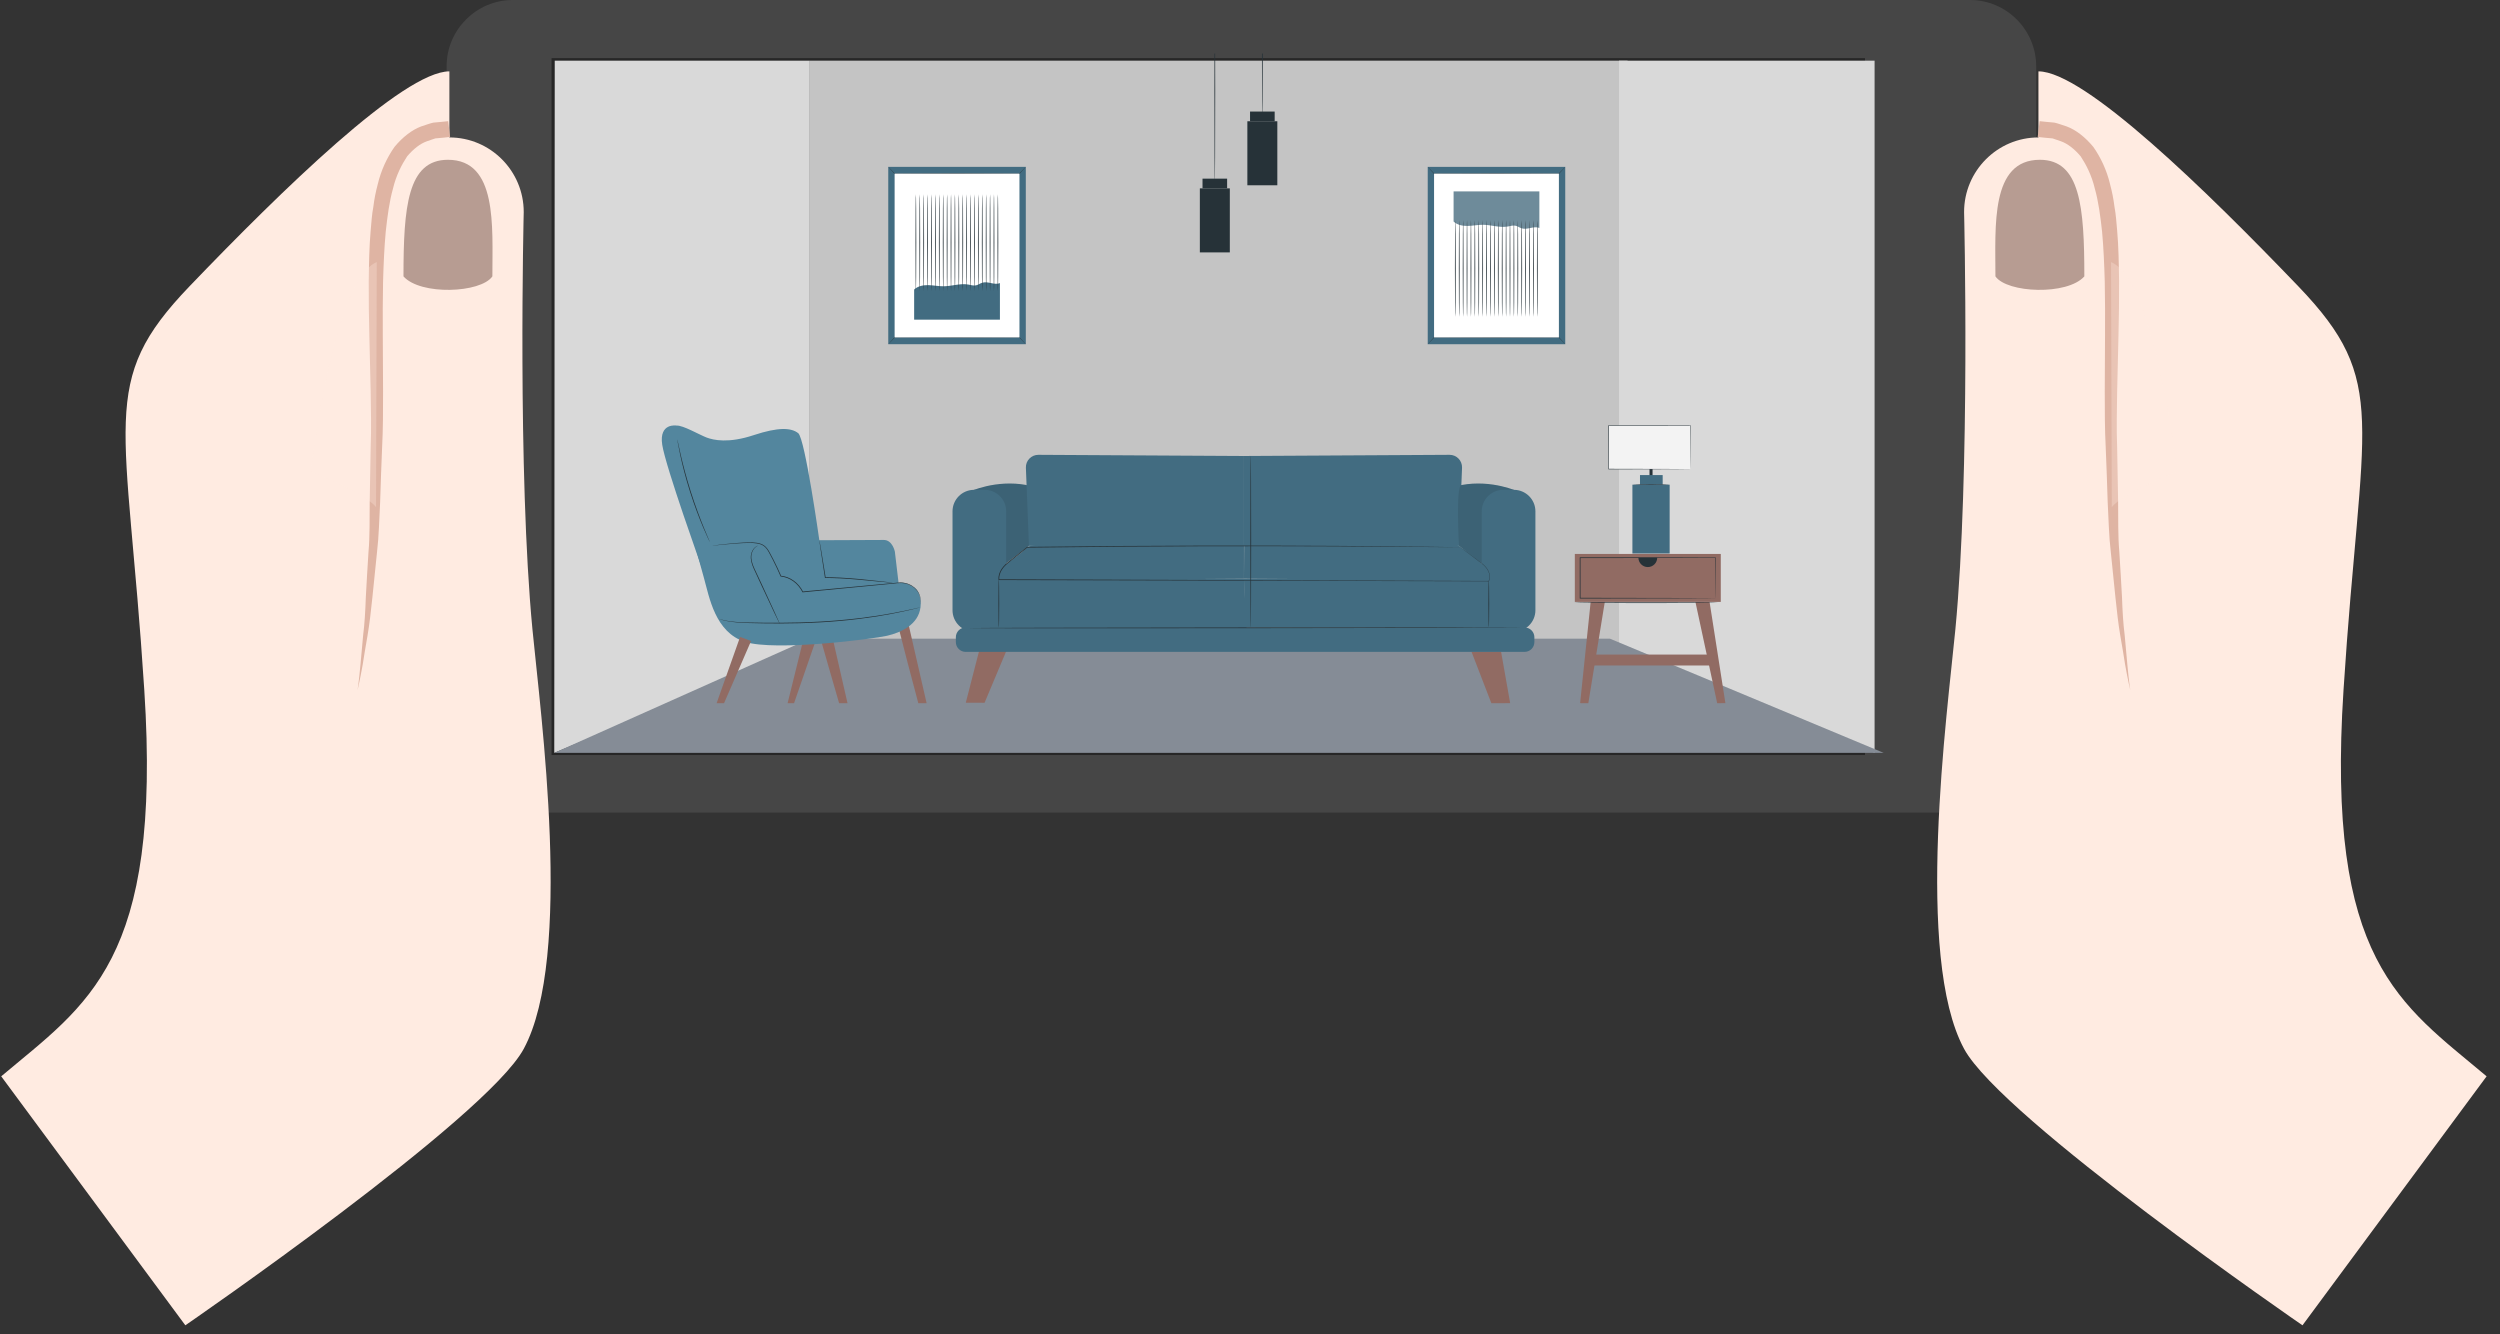 <svg width="163" height="87" viewBox="0 0 163 87" fill="none" xmlns="http://www.w3.org/2000/svg">
<rect x="0" y="0" width="163" height="87" fill="#333333" stroke="none"/>
<path d="M128.439 0C130.819 0 132.759 1.94 132.759 4.32V48.663C132.759 51.044 130.819 52.983 128.439 52.983H33.44C31.06 52.983 29.12 51.044 29.12 48.663V4.32C29.12 1.94 31.06 0 33.44 0H128.439Z" fill="#464646"/>
<path d="M121.598 3.791H35.961V49.228H121.598V3.791Z" fill="#272727"/>
<rect width="53.316" height="38.153" transform="matrix(-1 0 0 1 106.118 3.955)" fill="#C4C4C4"/>
<path d="M52.8 3.955L36.169 3.955L36.138 49.087L52.8 42.108V3.955Z" fill="#D9D9D9"/>
<path d="M105.562 3.955L122.223 3.955V49.087L105.562 42.108V3.955Z" fill="#D9D9D9"/>
<path d="M104.969 41.642H52.8L36.139 49.087H122.815L104.969 41.642Z" fill="#858C96"/>
<g clip-path="url(#clip0_496_2943)">
<path d="M80.184 12.282H78.23V16.456H80.184V12.282Z" fill="#263238"/>
<path d="M80.008 11.648H78.404V12.282H80.008V11.648Z" fill="#263238"/>
<path d="M79.206 -0.132C79.22 -0.132 79.232 2.578 79.232 5.92C79.232 9.264 79.22 11.973 79.206 11.973C79.192 11.973 79.18 9.264 79.18 5.92C79.18 2.578 79.192 -0.132 79.206 -0.132Z" fill="#263238"/>
<path d="M83.282 7.906H81.328V12.08H83.282V7.906Z" fill="#263238"/>
<path d="M83.108 7.273H81.503V7.907H83.108V7.273Z" fill="#263238"/>
<path d="M82.305 -0.132C82.307 -0.132 82.309 -0.105 82.31 -0.054C82.311 0.003 82.313 0.077 82.315 0.171C82.317 0.372 82.32 0.654 82.323 1C82.325 1.703 82.328 2.667 82.331 3.731C82.328 4.797 82.325 5.76 82.323 6.464C82.32 6.81 82.317 7.092 82.315 7.293C82.313 7.387 82.311 7.461 82.31 7.518C82.308 7.569 82.307 7.596 82.305 7.596C82.303 7.596 82.301 7.569 82.3 7.518C82.299 7.461 82.297 7.387 82.295 7.293C82.293 7.092 82.29 6.81 82.287 6.464C82.285 5.761 82.282 4.797 82.279 3.731C82.282 2.667 82.285 1.703 82.287 1C82.29 0.654 82.293 0.372 82.295 0.171C82.297 0.077 82.299 0.003 82.3 -0.054C82.302 -0.105 82.303 -0.132 82.305 -0.132Z" fill="#263238"/>
<path d="M53.28 40.836C53.28 40.92 54.71 45.848 54.71 45.848H55.258L54.082 40.71L53.28 40.836Z" fill="#916B63"/>
<path d="M59.126 40.231C59.147 40.315 60.416 45.848 60.416 45.848H59.874C59.874 45.848 58.429 40.441 58.492 40.441C58.556 40.442 59.126 40.231 59.126 40.231Z" fill="#916B63"/>
<path d="M51.352 45.848L52.409 41.572L53.281 41.484L51.773 45.848H51.352Z" fill="#916B63"/>
<path d="M45.417 35.928C45.417 35.928 48.431 35.529 49.163 35.588C49.895 35.648 50.007 35.926 50.32 36.519C50.633 37.111 50.913 37.763 50.913 37.763C50.913 37.763 52.078 37.686 52.589 38.683L58.702 37.997C59.02 37.972 59.354 38.128 59.613 38.314C59.904 38.523 60.086 39.001 60.017 39.587C59.88 40.74 58.727 41.245 57.832 41.453C56.937 41.662 50.542 42.477 48.578 41.85C46.615 41.224 46.247 38.921 45.898 37.687C45.55 36.453 45.417 35.928 45.417 35.928Z" fill="#53869E"/>
<path d="M44.113 27.747C44.113 27.747 42.959 27.549 43.176 28.992C43.395 30.435 45.785 37.089 45.785 37.089L53.759 39.813L58.586 38.001L58.345 35.966C58.345 35.966 58.193 35.197 57.612 35.205C57.03 35.213 53.42 35.223 53.42 35.223C53.42 35.223 52.49 28.597 52.045 28.244C51.6 27.891 50.777 27.828 49.134 28.373C47.49 28.918 46.52 28.697 46.069 28.526C45.618 28.356 44.529 27.719 44.113 27.747Z" fill="#53869E"/>
<path d="M46.281 35.342C46.279 35.343 46.268 35.321 46.247 35.278C46.224 35.232 46.195 35.17 46.158 35.093C46.082 34.932 45.977 34.697 45.852 34.403C45.603 33.817 45.284 32.995 44.99 32.068C44.696 31.14 44.482 30.285 44.349 29.663C44.282 29.352 44.232 29.099 44.202 28.923C44.188 28.838 44.176 28.772 44.167 28.721C44.16 28.674 44.157 28.65 44.158 28.649C44.16 28.649 44.166 28.673 44.177 28.718C44.188 28.769 44.203 28.835 44.221 28.919C44.258 29.093 44.312 29.345 44.384 29.654C44.527 30.274 44.746 31.125 45.039 32.052C45.333 32.977 45.645 33.8 45.885 34.389C46.005 34.683 46.105 34.921 46.176 35.084C46.209 35.162 46.236 35.225 46.256 35.273C46.274 35.318 46.283 35.341 46.281 35.342Z" fill="#263238"/>
<path d="M46.723 45.848L48.254 41.528L48.969 41.794L47.208 45.848H46.723Z" fill="#916B63"/>
<path d="M60.017 39.389C60.014 39.389 60.022 39.332 60.022 39.226C60.021 39.12 60.012 38.959 59.936 38.772C59.862 38.586 59.709 38.378 59.465 38.224C59.224 38.072 58.892 37.983 58.532 38.025C57.079 38.165 55.076 38.357 52.863 38.569C52.688 38.586 52.514 38.602 52.343 38.619L52.327 38.621L52.319 38.605C52.173 38.325 51.972 38.078 51.724 37.902C51.48 37.725 51.192 37.615 50.912 37.589L50.896 37.588L50.89 37.574C50.726 37.197 50.557 36.837 50.385 36.497C50.298 36.329 50.213 36.162 50.125 36.005C50.036 35.848 49.938 35.699 49.8 35.602C49.665 35.502 49.501 35.459 49.344 35.432C49.186 35.407 49.03 35.399 48.88 35.399C48.58 35.399 48.302 35.417 48.049 35.434C47.546 35.469 47.146 35.51 46.872 35.538C46.737 35.552 46.632 35.563 46.558 35.57C46.524 35.573 46.497 35.576 46.477 35.578C46.459 35.58 46.449 35.58 46.449 35.578C46.449 35.578 46.458 35.576 46.476 35.573C46.495 35.57 46.522 35.566 46.556 35.561C46.63 35.551 46.735 35.538 46.869 35.521C47.143 35.488 47.543 35.443 48.046 35.403C48.299 35.384 48.577 35.364 48.879 35.362C49.03 35.361 49.188 35.367 49.35 35.392C49.51 35.418 49.68 35.463 49.824 35.568C49.97 35.671 50.072 35.824 50.163 35.982C50.252 36.141 50.337 36.306 50.425 36.475C50.599 36.815 50.769 37.175 50.934 37.553L50.912 37.539C51.208 37.565 51.499 37.677 51.752 37.86C52.008 38.039 52.213 38.294 52.363 38.58L52.337 38.566C52.509 38.55 52.682 38.533 52.857 38.517C55.071 38.31 57.074 38.123 58.527 37.987C58.894 37.946 59.235 38.039 59.479 38.199C59.727 38.357 59.88 38.572 59.953 38.763C60.027 38.956 60.033 39.119 60.031 39.225C60.029 39.333 60.017 39.389 60.017 39.389Z" fill="#263238"/>
<path d="M53.422 35.223C53.423 35.223 53.427 35.239 53.434 35.269C53.441 35.304 53.449 35.348 53.459 35.403C53.481 35.527 53.51 35.697 53.547 35.909C53.618 36.346 53.718 36.952 53.833 37.653L53.809 37.632C54.115 37.634 54.447 37.642 54.79 37.66C55.744 37.708 56.601 37.811 57.221 37.877C57.527 37.91 57.776 37.937 57.956 37.957C58.039 37.967 58.105 37.974 58.156 37.98C58.202 37.986 58.225 37.989 58.225 37.992C58.225 37.993 58.201 37.992 58.155 37.99C58.104 37.987 58.038 37.983 57.954 37.978C57.78 37.965 57.528 37.943 57.217 37.913C56.595 37.857 55.738 37.759 54.787 37.711C54.445 37.694 54.114 37.684 53.808 37.681H53.787L53.784 37.66C53.677 36.959 53.584 36.352 53.516 35.914C53.485 35.702 53.46 35.53 53.443 35.406C53.436 35.351 53.43 35.306 53.425 35.27C53.422 35.24 53.42 35.223 53.422 35.223Z" fill="#263238"/>
<path d="M50.841 40.678C50.839 40.679 50.829 40.661 50.812 40.627C50.792 40.589 50.768 40.539 50.737 40.479C50.672 40.343 50.582 40.156 50.472 39.929C50.251 39.456 49.948 38.815 49.616 38.105C49.451 37.749 49.294 37.409 49.151 37.099C49.01 36.788 48.922 36.478 48.957 36.215C48.991 35.952 49.123 35.766 49.236 35.676C49.293 35.628 49.345 35.605 49.38 35.59C49.417 35.578 49.436 35.572 49.437 35.574C49.44 35.58 49.357 35.596 49.249 35.691C49.143 35.782 49.02 35.965 48.993 36.219C48.964 36.472 49.051 36.773 49.194 37.079C49.338 37.388 49.497 37.728 49.663 38.084C49.991 38.795 50.288 39.439 50.506 39.913C50.609 40.144 50.694 40.332 50.756 40.47C50.783 40.532 50.805 40.583 50.822 40.622C50.836 40.659 50.843 40.678 50.841 40.678Z" fill="#263238"/>
<path d="M60.012 39.596C60.012 39.597 60.002 39.6 59.98 39.607C59.955 39.614 59.923 39.621 59.882 39.632C59.794 39.654 59.668 39.686 59.508 39.727C59.346 39.768 59.145 39.812 58.913 39.863C58.68 39.917 58.414 39.968 58.12 40.025C56.942 40.254 55.297 40.479 53.47 40.579C51.642 40.682 49.983 40.655 48.785 40.621C48.186 40.606 47.7 40.56 47.371 40.49C47.206 40.458 47.081 40.422 46.997 40.397C46.957 40.385 46.925 40.374 46.901 40.366C46.88 40.358 46.87 40.354 46.87 40.353C46.87 40.352 46.882 40.355 46.903 40.361C46.928 40.368 46.96 40.377 47 40.387C47.085 40.409 47.211 40.441 47.375 40.472C47.704 40.534 48.187 40.576 48.786 40.586C49.984 40.609 51.641 40.63 53.467 40.528C55.292 40.429 56.935 40.21 58.113 39.99C58.407 39.936 58.674 39.886 58.907 39.836C59.139 39.787 59.341 39.746 59.504 39.708C59.665 39.672 59.791 39.643 59.88 39.623C59.921 39.614 59.954 39.608 59.979 39.603C60.001 39.597 60.012 39.596 60.012 39.596Z" fill="#263238"/>
<path d="M107.746 29.212H107.549V31.102H107.746V29.212Z" fill="#263238"/>
<path d="M108.861 31.602H106.433V36.089H108.861V31.602Z" fill="#426C81"/>
<path d="M108.406 30.975H106.927V31.603H108.406V30.975Z" fill="#426C81"/>
<path d="M110.21 27.745H104.886V30.584H110.21V27.745Z" fill="#F3F3F3"/>
<path d="M110.21 30.584C110.21 30.584 110.209 30.566 110.209 30.533C110.208 30.498 110.208 30.448 110.207 30.384C110.206 30.252 110.205 30.061 110.203 29.816C110.202 29.324 110.199 28.616 110.196 27.745L110.211 27.76C108.8 27.761 106.931 27.762 104.888 27.764H104.887L104.906 27.745C104.905 28.748 104.905 29.708 104.904 30.584L104.887 30.567C106.441 30.57 107.769 30.573 108.71 30.576C109.181 30.578 109.555 30.579 109.813 30.581C109.94 30.581 110.039 30.582 110.107 30.583C110.14 30.584 110.165 30.584 110.184 30.584C110.201 30.584 110.21 30.584 110.21 30.584C110.211 30.585 110.202 30.585 110.185 30.585C110.167 30.585 110.143 30.586 110.111 30.586C110.043 30.586 109.946 30.587 109.82 30.588C109.563 30.589 109.191 30.591 108.722 30.593C107.777 30.595 106.445 30.598 104.886 30.602H104.869V30.584C104.868 29.708 104.868 28.748 104.867 27.745V27.726H104.886H104.887C106.931 27.728 108.799 27.73 110.21 27.731H110.225V27.745C110.222 28.62 110.219 29.331 110.217 29.825C110.215 30.068 110.214 30.259 110.213 30.389C110.212 30.453 110.211 30.501 110.211 30.535C110.211 30.567 110.21 30.584 110.21 30.584Z" fill="#263238"/>
<path d="M108.851 31.602C108.851 31.612 108.312 31.621 107.647 31.621C106.982 31.621 106.443 31.612 106.443 31.602C106.443 31.592 106.982 31.583 107.647 31.583C108.311 31.583 108.851 31.592 108.851 31.602Z" fill="#263238"/>
<path d="M112.195 36.117H102.678V39.244H112.195V36.117Z" fill="#916B63"/>
<path d="M111.849 39C111.849 39 111.848 38.984 111.847 38.953C111.847 38.922 111.846 38.877 111.845 38.819C111.844 38.699 111.843 38.525 111.841 38.3C111.839 37.847 111.836 37.189 111.832 36.36L111.849 36.377C109.782 36.379 106.594 36.383 103.025 36.387H103.024L103.05 36.361C103.05 37.274 103.05 38.162 103.049 39.001L103.024 38.976C105.552 38.981 107.754 38.985 109.327 38.988C110.113 38.991 110.742 38.993 111.176 38.995C111.392 38.996 111.559 38.998 111.674 38.998C111.729 38.999 111.772 38.999 111.803 39C111.833 38.999 111.849 39 111.849 39C111.849 39 111.835 39.001 111.807 39.002C111.777 39.002 111.734 39.003 111.681 39.004C111.566 39.005 111.402 39.006 111.188 39.007C110.755 39.009 110.129 39.011 109.345 39.014C107.768 39.017 105.559 39.021 103.025 39.026H103V39.001C103 38.162 103 37.274 102.999 36.361V36.336H103.025H103.026C106.595 36.34 109.783 36.343 111.85 36.346H111.867V36.362C111.863 37.196 111.86 37.857 111.858 38.311C111.856 38.535 111.855 38.708 111.854 38.827C111.853 38.883 111.853 38.927 111.852 38.959C111.85 38.986 111.849 39 111.849 39Z" fill="#263238"/>
<path d="M103.024 45.846L103.711 39.244H104.633L103.559 45.85L103.024 45.846Z" fill="#916B63"/>
<path d="M112.496 45.845L111.464 39.244H110.541L111.96 45.848L112.496 45.845Z" fill="#916B63"/>
<path d="M111.653 42.678H103.645V43.39H111.653V42.678Z" fill="#916B63"/>
<path d="M106.823 36.36C106.823 36.698 107.098 36.973 107.437 36.973C107.776 36.973 108.051 36.698 108.051 36.36H106.823Z" fill="#263238"/>
<path d="M112.016 39.295C112.016 39.309 109.917 39.321 107.329 39.321C104.74 39.321 102.643 39.309 102.643 39.295C102.643 39.281 104.741 39.27 107.329 39.27C109.917 39.27 112.016 39.281 112.016 39.295Z" fill="#263238"/>
<path d="M98.463 45.845L97.872 42.503H95.946L97.237 45.851L98.463 45.845Z" fill="#916B63"/>
<path d="M62.969 45.816L64.077 41.51H66.003L64.194 45.821L62.969 45.816Z" fill="#916B63"/>
<path d="M63.213 32.058C63.213 32.058 64.909 31.248 66.932 31.625C67.314 31.696 67.088 35.591 67.088 35.591L65.603 36.73L63.213 32.058Z" fill="#426C81"/>
<g opacity="0.3">
<path opacity="0.3" d="M63.213 32.058C63.213 32.058 64.909 31.248 66.932 31.625C67.314 31.696 67.088 35.591 67.088 35.591L65.603 36.73L63.213 32.058Z" fill="black"/>
</g>
<path d="M65.108 40.945C65.108 40.945 65.104 37.793 65.108 37.732H81.106L81.274 40.952L65.108 40.945Z" fill="#426C81"/>
<path d="M65.437 41.189H63.51C62.733 41.189 62.104 40.561 62.104 39.787V33.339C62.104 32.564 62.734 31.937 63.51 31.937H64.197C64.974 31.937 65.603 32.565 65.603 33.339V41.023C65.603 41.115 65.529 41.189 65.437 41.189Z" fill="#426C81"/>
<path d="M81.107 35.591C81.119 35.521 80.995 35.175 79.918 35.212C79.093 35.24 67.536 35.155 66.971 35.681C65.539 37.018 65.26 36.608 65.106 37.838L81.106 37.732L81.107 35.591Z" fill="#426C81"/>
<path d="M99.4 42.503H62.963C62.608 42.503 62.321 42.217 62.321 41.863V41.55C62.321 41.196 62.608 40.91 62.963 40.91H99.4C99.754 40.91 100.042 41.196 100.042 41.55V41.863C100.043 42.217 99.754 42.503 99.4 42.503Z" fill="#426C81"/>
<path d="M95.124 35.591L95.325 30.497C95.343 30.034 94.971 29.651 94.507 29.654L81.107 29.731V35.592H95.124V35.591Z" fill="#426C81"/>
<path d="M97.105 40.945C97.105 40.945 97.109 37.793 97.105 37.732H81.107L81.181 40.916L97.105 40.945Z" fill="#426C81"/>
<path d="M81.122 35.549C81.11 35.478 81.216 35.174 82.294 35.211C83.12 35.239 94.508 35.127 95.124 35.59C95.74 36.054 96.921 36.524 97.106 37.836L81.107 37.73L81.122 35.549Z" fill="#426C81"/>
<path d="M99 32.058C99 32.058 97.304 31.248 95.281 31.625C94.899 31.696 95.125 35.591 95.125 35.591L96.61 36.73L99 32.058Z" fill="#426C81"/>
<g opacity="0.3">
<path opacity="0.3" d="M99 32.058C99 32.058 97.304 31.248 95.281 31.625C94.899 31.696 95.125 35.591 95.125 35.591L96.61 36.73L99 32.058Z" fill="black"/>
</g>
<path d="M96.609 41.189H98.703C99.48 41.189 100.109 40.561 100.109 39.787V33.339C100.109 32.564 99.479 31.937 98.703 31.937H98.015C97.238 31.937 96.609 32.565 96.609 33.339V41.189Z" fill="#426C81"/>
<path d="M99.397 40.916C99.397 40.929 91.26 40.949 81.225 40.959C71.188 40.969 63.053 40.966 63.053 40.951C63.053 40.937 71.188 40.917 81.225 40.908C91.26 40.898 99.397 40.902 99.397 40.916Z" fill="#263238"/>
<path d="M81.549 29.728C81.55 29.728 81.551 29.738 81.552 29.757C81.553 29.779 81.554 29.806 81.555 29.841C81.556 29.919 81.558 30.028 81.56 30.167C81.562 30.453 81.565 30.862 81.568 31.364C81.57 32.379 81.573 33.774 81.576 35.315C81.573 36.857 81.57 38.252 81.568 39.267C81.565 39.769 81.562 40.177 81.56 40.464C81.558 40.602 81.556 40.711 81.555 40.79C81.554 40.824 81.553 40.852 81.552 40.874C81.551 40.893 81.55 40.903 81.549 40.903C81.548 40.903 81.547 40.893 81.546 40.874C81.545 40.852 81.544 40.824 81.543 40.79C81.542 40.711 81.54 40.602 81.538 40.464C81.536 40.177 81.533 39.769 81.53 39.267C81.528 38.252 81.525 36.857 81.522 35.315C81.525 33.774 81.528 32.379 81.53 31.364C81.533 30.862 81.536 30.453 81.538 30.167C81.54 30.028 81.542 29.919 81.543 29.841C81.544 29.806 81.545 29.779 81.546 29.757C81.548 29.738 81.548 29.728 81.549 29.728Z" fill="#263238"/>
<path d="M67.088 35.591L66.888 30.497C66.87 30.034 67.242 29.651 67.706 29.654L81.106 29.731L81.107 35.592H67.088V35.591Z" fill="#426C81"/>
<path d="M95.206 35.681C95.206 35.681 95.261 35.72 95.368 35.799C95.475 35.879 95.635 35.997 95.845 36.152C96.055 36.309 96.316 36.502 96.625 36.732C96.777 36.85 96.932 36.998 97.034 37.2C97.139 37.395 97.18 37.655 97.079 37.895L97.076 37.901H97.069C91.897 37.888 80.407 37.858 67.075 37.825C66.422 37.823 65.772 37.821 65.13 37.819H65.107L65.104 37.798C65.072 37.536 65.17 37.289 65.307 37.082C65.375 36.977 65.461 36.885 65.549 36.798C65.64 36.713 65.736 36.639 65.832 36.562C66.211 36.258 66.587 35.957 66.956 35.661L66.963 35.656H66.972C74.969 35.558 82.029 35.557 87.089 35.591C89.618 35.607 91.648 35.629 93.045 35.647C93.743 35.657 94.284 35.665 94.65 35.67C94.832 35.672 94.972 35.675 95.066 35.676C95.159 35.678 95.206 35.681 95.206 35.681C95.077 35.681 92.138 35.661 87.088 35.625C82.028 35.599 74.97 35.607 66.972 35.707L66.988 35.702C66.619 35.999 66.245 36.299 65.865 36.603C65.771 36.679 65.674 36.754 65.586 36.836C65.501 36.92 65.417 37.009 65.352 37.11C65.284 37.21 65.229 37.319 65.194 37.434C65.159 37.548 65.14 37.673 65.156 37.788L65.131 37.767C65.773 37.769 66.423 37.771 67.076 37.773C80.408 37.821 91.898 37.861 97.07 37.879L97.06 37.885C97.157 37.656 97.121 37.401 97.017 37.209C96.918 37.011 96.765 36.864 96.615 36.746C96.308 36.515 96.049 36.32 95.84 36.163C95.631 36.005 95.473 35.887 95.367 35.806C95.26 35.723 95.206 35.681 95.206 35.681Z" fill="#263238"/>
<path d="M65.123 37.755C65.137 37.755 65.149 38.464 65.149 39.339C65.149 40.214 65.137 40.923 65.123 40.923C65.109 40.923 65.097 40.214 65.097 39.339C65.097 38.464 65.109 37.755 65.123 37.755Z" fill="#263238"/>
<path d="M97.07 37.837C97.084 37.837 97.096 38.524 97.096 39.373C97.096 40.221 97.084 40.908 97.07 40.908C97.056 40.908 97.044 40.221 97.044 39.373C97.044 38.524 97.056 37.837 97.07 37.837Z" fill="#263238"/>
<path d="M66.882 10.879H57.915V22.442H66.882V10.879Z" fill="#426C81"/>
<path d="M66.882 10.879C66.882 10.88 66.874 10.89 66.857 10.91C66.837 10.932 66.812 10.961 66.78 10.997C66.709 11.075 66.607 11.187 66.477 11.329L66.473 11.332H66.468C65.688 11.34 64.157 11.346 62.399 11.346C60.64 11.346 59.108 11.341 58.329 11.332H58.323L58.319 11.329C58.19 11.187 58.088 11.075 58.017 10.997C57.984 10.961 57.959 10.932 57.94 10.91C57.923 10.89 57.914 10.88 57.915 10.879C57.916 10.878 57.926 10.887 57.945 10.906C57.965 10.927 57.993 10.954 58.026 10.988C58.1 11.065 58.204 11.172 58.338 11.311L58.329 11.307C59.108 11.3 60.64 11.293 62.399 11.293C64.157 11.293 65.689 11.299 66.468 11.307L66.459 11.311C66.593 11.172 66.696 11.064 66.77 10.988C66.804 10.954 66.831 10.927 66.852 10.906C66.871 10.887 66.881 10.878 66.882 10.879Z" fill="#263238"/>
<path d="M57.915 22.443C57.914 22.442 57.923 22.431 57.94 22.412C57.959 22.39 57.984 22.361 58.017 22.325C58.088 22.246 58.19 22.135 58.319 21.993L58.323 21.989H58.329C59.108 21.982 60.64 21.976 62.398 21.976C64.157 21.976 65.688 21.981 66.468 21.989H66.473L66.477 21.993C66.607 22.135 66.709 22.246 66.78 22.325C66.812 22.361 66.837 22.39 66.857 22.412C66.874 22.431 66.882 22.442 66.882 22.443C66.881 22.444 66.871 22.434 66.852 22.416C66.831 22.395 66.804 22.368 66.77 22.334C66.696 22.257 66.593 22.149 66.459 22.011L66.468 22.015C65.688 22.022 64.157 22.028 62.398 22.028C60.64 22.028 59.108 22.023 58.329 22.015L58.338 22.011C58.204 22.149 58.1 22.257 58.026 22.334C57.993 22.368 57.965 22.395 57.945 22.416C57.926 22.434 57.916 22.444 57.915 22.443Z" fill="#263238"/>
<path d="M66.469 11.319H58.329V22.002H66.469V11.319Z" fill="white"/>
<path d="M59.602 18.878C59.844 18.648 60.202 18.582 60.536 18.591C60.871 18.599 61.202 18.67 61.536 18.665C62.071 18.659 62.604 18.461 63.131 18.553C63.3 18.582 63.47 18.64 63.637 18.604C63.783 18.573 63.906 18.473 64.05 18.431C64.421 18.32 64.839 18.61 65.195 18.459V20.844H59.602V18.878Z" fill="#426C81"/>
<path d="M59.715 18.974C59.701 18.974 59.69 17.561 59.69 15.82C59.69 14.077 59.701 12.665 59.715 12.665C59.73 12.665 59.741 14.077 59.741 15.82C59.741 17.561 59.729 18.974 59.715 18.974Z" fill="#263238"/>
<path d="M59.969 18.974C59.955 18.974 59.943 17.561 59.943 15.82C59.943 14.077 59.955 12.665 59.969 12.665C59.984 12.665 59.995 14.077 59.995 15.82C59.995 17.561 59.984 18.974 59.969 18.974Z" fill="#263238"/>
<path d="M60.224 18.974C60.21 18.974 60.198 17.561 60.198 15.82C60.198 14.077 60.21 12.665 60.224 12.665C60.239 12.665 60.25 14.077 60.25 15.82C60.25 17.561 60.239 18.974 60.224 18.974Z" fill="#263238"/>
<path d="M60.479 18.974C60.464 18.974 60.453 17.561 60.453 15.82C60.453 14.077 60.464 12.665 60.479 12.665C60.493 12.665 60.505 14.077 60.505 15.82C60.505 17.561 60.493 18.974 60.479 18.974Z" fill="#263238"/>
<path d="M60.733 18.974C60.718 18.974 60.707 17.561 60.707 15.82C60.707 14.077 60.718 12.665 60.733 12.665C60.748 12.665 60.759 14.077 60.759 15.82C60.759 17.561 60.748 18.974 60.733 18.974Z" fill="#263238"/>
<path d="M60.987 18.974C60.973 18.974 60.961 17.561 60.961 15.82C60.961 14.077 60.973 12.665 60.987 12.665C61.002 12.665 61.013 14.077 61.013 15.82C61.013 17.561 61.002 18.974 60.987 18.974Z" fill="#263238"/>
<path d="M61.243 18.974C61.228 18.974 61.217 17.561 61.217 15.82C61.217 14.077 61.228 12.665 61.243 12.665C61.257 12.665 61.269 14.077 61.269 15.82C61.269 17.561 61.257 18.974 61.243 18.974Z" fill="#263238"/>
<path d="M61.497 18.974C61.483 18.974 61.471 17.561 61.471 15.82C61.471 14.077 61.483 12.665 61.497 12.665C61.512 12.665 61.523 14.077 61.523 15.82C61.523 17.561 61.512 18.974 61.497 18.974Z" fill="#263238"/>
<path d="M61.752 18.974C61.737 18.974 61.726 17.561 61.726 15.82C61.726 14.077 61.737 12.665 61.752 12.665C61.766 12.665 61.778 14.077 61.778 15.82C61.778 17.561 61.766 18.974 61.752 18.974Z" fill="#263238"/>
<path d="M62.007 18.974C61.992 18.974 61.981 17.561 61.981 15.82C61.981 14.077 61.992 12.665 62.007 12.665C62.021 12.665 62.033 14.077 62.033 15.82C62.033 17.561 62.021 18.974 62.007 18.974Z" fill="#263238"/>
<path d="M62.261 18.974C62.246 18.974 62.235 17.561 62.235 15.82C62.235 14.077 62.246 12.665 62.261 12.665C62.275 12.665 62.287 14.077 62.287 15.82C62.288 17.561 62.275 18.974 62.261 18.974Z" fill="#263238"/>
<path d="M62.516 18.974C62.502 18.974 62.49 17.561 62.49 15.82C62.49 14.077 62.502 12.665 62.516 12.665C62.531 12.665 62.542 14.077 62.542 15.82C62.542 17.561 62.531 18.974 62.516 18.974Z" fill="#263238"/>
<path d="M62.771 18.974C62.757 18.974 62.745 17.561 62.745 15.82C62.745 14.077 62.757 12.665 62.771 12.665C62.786 12.665 62.797 14.077 62.797 15.82C62.797 17.561 62.786 18.974 62.771 18.974Z" fill="#263238"/>
<path d="M63.026 18.974C63.011 18.974 62.999 17.561 62.999 15.82C62.999 14.077 63.011 12.665 63.026 12.665C63.04 12.665 63.051 14.077 63.051 15.82C63.051 17.561 63.039 18.974 63.026 18.974Z" fill="#263238"/>
<path d="M63.279 18.974C63.265 18.974 63.253 17.561 63.253 15.82C63.253 14.077 63.265 12.665 63.279 12.665C63.294 12.665 63.305 14.077 63.305 15.82C63.305 17.561 63.294 18.974 63.279 18.974Z" fill="#263238"/>
<path d="M63.534 18.974C63.52 18.974 63.508 17.561 63.508 15.82C63.508 14.077 63.52 12.665 63.534 12.665C63.549 12.665 63.56 14.077 63.56 15.82C63.56 17.561 63.549 18.974 63.534 18.974Z" fill="#263238"/>
<path d="M63.789 18.974C63.774 18.974 63.763 17.561 63.763 15.82C63.763 14.077 63.774 12.665 63.789 12.665C63.803 12.665 63.815 14.077 63.815 15.82C63.815 17.561 63.802 18.974 63.789 18.974Z" fill="#263238"/>
<path d="M64.043 18.974C64.028 18.974 64.017 17.561 64.017 15.82C64.017 14.077 64.028 12.665 64.043 12.665C64.058 12.665 64.069 14.077 64.069 15.82C64.069 17.561 64.058 18.974 64.043 18.974Z" fill="#263238"/>
<path d="M64.297 18.974C64.283 18.974 64.272 17.561 64.272 15.82C64.272 14.077 64.283 12.665 64.297 12.665C64.312 12.665 64.323 14.077 64.323 15.82C64.323 17.561 64.312 18.974 64.297 18.974Z" fill="#263238"/>
<path d="M64.553 18.974C64.539 18.974 64.527 17.561 64.527 15.82C64.527 14.077 64.539 12.665 64.553 12.665C64.568 12.665 64.579 14.077 64.579 15.82C64.579 17.561 64.567 18.974 64.553 18.974Z" fill="#263238"/>
<path d="M64.807 18.974C64.793 18.974 64.781 17.561 64.781 15.82C64.781 14.077 64.793 12.665 64.807 12.665C64.822 12.665 64.833 14.077 64.833 15.82C64.833 17.561 64.822 18.974 64.807 18.974Z" fill="#263238"/>
<path d="M65.062 18.974C65.047 18.974 65.036 17.561 65.036 15.82C65.036 14.077 65.047 12.665 65.062 12.665C65.076 12.665 65.088 14.077 65.088 15.82C65.088 17.561 65.076 18.974 65.062 18.974Z" fill="#263238"/>
<path d="M102.054 22.443H93.088V10.88H102.054V22.443Z" fill="#426C81"/>
<path d="M102.054 22.443C102.055 22.442 102.046 22.431 102.03 22.412C102.01 22.39 101.985 22.36 101.953 22.325C101.881 22.246 101.779 22.135 101.65 21.993L101.646 21.989H101.64C100.861 21.982 99.329 21.976 97.571 21.976C95.812 21.976 94.281 21.981 93.501 21.989H93.496L93.492 21.993C93.362 22.135 93.261 22.246 93.189 22.325C93.157 22.36 93.132 22.39 93.112 22.412C93.095 22.431 93.087 22.442 93.088 22.443C93.088 22.444 93.098 22.434 93.117 22.416C93.138 22.395 93.165 22.368 93.199 22.334C93.273 22.257 93.377 22.149 93.51 22.011L93.501 22.015C94.281 22.022 95.812 22.028 97.571 22.028C99.329 22.028 100.861 22.023 101.64 22.015L101.631 22.011C101.765 22.149 101.869 22.258 101.943 22.334C101.976 22.368 102.004 22.395 102.024 22.416C102.043 22.434 102.053 22.444 102.054 22.443Z" fill="#263238"/>
<path d="M93.088 10.879C93.087 10.88 93.095 10.89 93.112 10.91C93.132 10.932 93.157 10.961 93.189 10.997C93.261 11.075 93.362 11.187 93.492 11.328L93.496 11.332H93.501C94.281 11.34 95.812 11.346 97.57 11.346C99.329 11.346 100.861 11.341 101.64 11.332H101.646L101.65 11.328C101.779 11.187 101.881 11.075 101.953 10.997C101.985 10.961 102.01 10.932 102.03 10.91C102.046 10.89 102.055 10.88 102.054 10.879C102.053 10.878 102.043 10.887 102.024 10.906C102.004 10.927 101.976 10.954 101.943 10.988C101.869 11.065 101.765 11.172 101.631 11.311L101.64 11.307C100.861 11.3 99.329 11.293 97.57 11.293C95.812 11.293 94.28 11.299 93.501 11.307L93.51 11.311C93.377 11.172 93.273 11.065 93.199 10.988C93.165 10.954 93.138 10.927 93.117 10.906C93.098 10.887 93.088 10.878 93.088 10.879Z" fill="#263238"/>
<path d="M101.64 22.002H93.501V11.32H101.64V22.002Z" fill="white"/>
<path d="M94.774 14.444C95.016 14.674 95.374 14.739 95.708 14.731C96.043 14.723 96.374 14.652 96.708 14.656C97.243 14.663 97.775 14.861 98.303 14.769C98.471 14.74 98.641 14.682 98.809 14.717C98.955 14.749 99.078 14.848 99.222 14.891C99.593 15.002 100.01 14.712 100.367 14.863V12.478H94.774V14.444Z" fill="#6E8B9A"/>
<path d="M94.887 14.348C94.873 14.348 94.861 15.76 94.861 17.502C94.861 19.244 94.873 20.657 94.887 20.657C94.902 20.657 94.913 19.244 94.913 17.502C94.913 15.76 94.901 14.348 94.887 14.348Z" fill="#263238"/>
<path d="M95.142 14.348C95.127 14.348 95.116 15.76 95.116 17.502C95.116 19.244 95.127 20.657 95.142 20.657C95.156 20.657 95.168 19.244 95.168 17.502C95.168 15.76 95.156 14.348 95.142 14.348Z" fill="#263238"/>
<path d="M95.397 14.348C95.382 14.348 95.371 15.76 95.371 17.502C95.371 19.244 95.382 20.657 95.397 20.657C95.411 20.657 95.422 19.244 95.422 17.502C95.422 15.76 95.411 14.348 95.397 14.348Z" fill="#263238"/>
<path d="M95.651 14.348C95.636 14.348 95.625 15.76 95.625 17.502C95.625 19.244 95.636 20.657 95.651 20.657C95.665 20.657 95.677 19.244 95.677 17.502C95.677 15.76 95.665 14.348 95.651 14.348Z" fill="#263238"/>
<path d="M95.906 14.348C95.891 14.348 95.88 15.76 95.88 17.502C95.88 19.244 95.891 20.657 95.906 20.657C95.92 20.657 95.932 19.244 95.932 17.502C95.932 15.76 95.92 14.348 95.906 14.348Z" fill="#263238"/>
<path d="M96.16 14.348C96.146 14.348 96.134 15.76 96.134 17.502C96.134 19.244 96.146 20.657 96.16 20.657C96.175 20.657 96.186 19.244 96.186 17.502C96.186 15.76 96.175 14.348 96.16 14.348Z" fill="#263238"/>
<path d="M96.415 14.348C96.401 14.348 96.389 15.76 96.389 17.502C96.389 19.244 96.401 20.657 96.415 20.657C96.43 20.657 96.441 19.244 96.441 17.502C96.441 15.76 96.43 14.348 96.415 14.348Z" fill="#263238"/>
<path d="M96.669 14.348C96.655 14.348 96.644 15.76 96.644 17.502C96.644 19.244 96.655 20.657 96.669 20.657C96.684 20.657 96.695 19.244 96.695 17.502C96.695 15.76 96.684 14.348 96.669 14.348Z" fill="#263238"/>
<path d="M96.924 14.348C96.909 14.348 96.898 15.76 96.898 17.502C96.898 19.244 96.909 20.657 96.924 20.657C96.938 20.657 96.95 19.244 96.95 17.502C96.95 15.76 96.938 14.348 96.924 14.348Z" fill="#263238"/>
<path d="M97.18 14.348C97.165 14.348 97.154 15.76 97.154 17.502C97.154 19.244 97.165 20.657 97.18 20.657C97.194 20.657 97.206 19.244 97.206 17.502C97.206 15.76 97.194 14.348 97.18 14.348Z" fill="#263238"/>
<path d="M97.434 14.348C97.419 14.348 97.408 15.76 97.408 17.502C97.408 19.244 97.419 20.657 97.434 20.657C97.448 20.657 97.46 19.244 97.46 17.502C97.46 15.76 97.448 14.348 97.434 14.348Z" fill="#263238"/>
<path d="M97.688 14.348C97.674 14.348 97.662 15.76 97.662 17.502C97.662 19.244 97.674 20.657 97.688 20.657C97.703 20.657 97.714 19.244 97.714 17.502C97.714 15.76 97.703 14.348 97.688 14.348Z" fill="#263238"/>
<path d="M97.943 14.348C97.928 14.348 97.917 15.76 97.917 17.502C97.917 19.244 97.928 20.657 97.943 20.657C97.957 20.657 97.969 19.244 97.969 17.502C97.969 15.76 97.957 14.348 97.943 14.348Z" fill="#263238"/>
<path d="M98.197 14.348C98.183 14.348 98.171 15.76 98.171 17.502C98.171 19.244 98.183 20.657 98.197 20.657C98.212 20.657 98.223 19.244 98.223 17.502C98.223 15.76 98.211 14.348 98.197 14.348Z" fill="#263238"/>
<path d="M98.452 14.348C98.437 14.348 98.426 15.76 98.426 17.502C98.426 19.244 98.437 20.657 98.452 20.657C98.466 20.657 98.478 19.244 98.478 17.502C98.478 15.76 98.466 14.348 98.452 14.348Z" fill="#263238"/>
<path d="M98.707 14.348C98.692 14.348 98.681 15.76 98.681 17.502C98.681 19.244 98.692 20.657 98.707 20.657C98.721 20.657 98.733 19.244 98.733 17.502C98.733 15.76 98.721 14.348 98.707 14.348Z" fill="#263238"/>
<path d="M98.962 14.348C98.947 14.348 98.936 15.76 98.936 17.502C98.936 19.244 98.947 20.657 98.962 20.657C98.976 20.657 98.987 19.244 98.987 17.502C98.987 15.76 98.975 14.348 98.962 14.348Z" fill="#263238"/>
<path d="M99.216 14.348C99.201 14.348 99.19 15.76 99.19 17.502C99.19 19.244 99.201 20.657 99.216 20.657C99.23 20.657 99.242 19.244 99.242 17.502C99.242 15.76 99.23 14.348 99.216 14.348Z" fill="#263238"/>
<path d="M99.47 14.348C99.456 14.348 99.444 15.76 99.444 17.502C99.444 19.244 99.456 20.657 99.47 20.657C99.485 20.657 99.496 19.244 99.496 17.502C99.496 15.76 99.485 14.348 99.47 14.348Z" fill="#263238"/>
<path d="M99.726 14.348C99.711 14.348 99.7 15.76 99.7 17.502C99.7 19.244 99.711 20.657 99.726 20.657C99.74 20.657 99.752 19.244 99.752 17.502C99.752 15.76 99.739 14.348 99.726 14.348Z" fill="#263238"/>
<path d="M99.98 14.348C99.965 14.348 99.954 15.76 99.954 17.502C99.954 19.244 99.965 20.657 99.98 20.657C99.994 20.657 100.006 19.244 100.006 17.502C100.006 15.76 99.994 14.348 99.98 14.348Z" fill="#263238"/>
<path d="M100.234 14.348C100.219 14.348 100.208 15.76 100.208 17.502C100.208 19.244 100.219 20.657 100.234 20.657C100.248 20.657 100.26 19.244 100.26 17.502C100.26 15.76 100.248 14.348 100.234 14.348Z" fill="#263238"/>
</g>
<path d="M34.717 41.049C33.735 30.834 34.147 13.823 34.147 13.823C34.147 11.147 31.977 8.961 29.3 8.961V4.653C26.307 4.653 18.356 12.414 12.353 18.67C6.351 24.926 8.267 27.222 9.407 44.977C10.563 62.716 5.701 65.44 0.079 70.176L12.084 86.41C12.084 86.41 31.707 72.916 34.147 68.386C37.394 62.383 35.239 46.498 34.717 41.049Z" fill="#FFEBE1"/>
<path d="M29.347 8.929C29.347 8.929 29.189 8.945 28.904 8.977C28.761 8.992 28.587 9.008 28.381 9.024C28.207 9.072 28.033 9.151 27.827 9.214C27.415 9.357 26.956 9.705 26.544 10.196C26.18 10.751 25.831 11.432 25.625 12.287C25.388 13.126 25.261 14.092 25.15 15.106C25.055 16.136 25.008 17.228 24.976 18.369C24.928 20.634 24.976 23.073 24.976 25.528C24.976 26.747 24.976 27.983 24.913 29.186C24.865 30.39 24.818 31.562 24.786 32.718C24.723 33.858 24.707 34.967 24.58 36.013C24.469 37.058 24.374 38.056 24.279 38.958C24.184 39.877 24.089 40.701 23.962 41.445C23.836 42.174 23.725 42.823 23.646 43.346C23.456 44.407 23.313 44.993 23.313 44.993C23.313 44.993 23.408 44.391 23.503 43.33C23.551 42.807 23.614 42.158 23.677 41.413C23.772 40.685 23.82 39.845 23.852 38.927C23.899 38.008 23.962 37.026 24.026 35.981C24.121 34.935 24.089 33.827 24.105 32.687C24.121 31.546 24.152 30.358 24.168 29.154C24.216 27.951 24.184 26.763 24.168 25.528C24.121 23.088 24.026 20.649 24.041 18.353C24.057 17.197 24.073 16.088 24.168 15.027C24.216 14.488 24.247 13.982 24.343 13.475C24.406 12.968 24.501 12.493 24.628 12.018C24.849 11.083 25.245 10.26 25.72 9.579C26.259 8.929 26.861 8.47 27.447 8.248C27.748 8.153 28.033 8.042 28.255 7.995C28.46 7.979 28.635 7.963 28.777 7.947C29.062 7.915 29.221 7.9 29.221 7.9L29.347 8.929Z" fill="#DFB4A3"/>
<path opacity="0.3" d="M24.564 17.086C21.682 18.305 20.272 30.754 20.272 30.754C20.272 30.754 23.772 32.101 24.517 33.067L24.564 17.086Z" fill="#FFEBE1"/>
<path d="M29.205 10.418C32.436 10.418 32.103 14.726 32.103 18.02C31.343 19.113 27.415 19.271 26.307 18.02C26.307 13.475 26.576 10.418 29.205 10.418Z" fill="#B79C92"/>
<path d="M127.489 41.049C128.471 30.834 128.059 13.823 128.059 13.823C128.059 11.147 130.229 8.961 132.906 8.961V4.653C135.899 4.653 143.85 12.414 149.853 18.67C155.855 24.926 153.939 27.222 152.798 44.977C151.642 62.716 156.505 65.44 162.127 70.176L150.122 86.41C150.122 86.41 130.498 72.916 128.059 68.386C124.812 62.383 126.966 46.498 127.489 41.049Z" fill="#FFEBE1"/>
<path d="M132.858 8.929C132.858 8.929 133.017 8.945 133.302 8.977C133.444 8.992 133.619 9.008 133.825 9.024C133.999 9.072 134.173 9.151 134.379 9.214C134.791 9.357 135.25 9.705 135.662 10.196C136.026 10.751 136.375 11.432 136.58 12.287C136.818 13.126 136.945 14.092 137.056 15.106C137.151 16.136 137.198 17.228 137.23 18.369C137.277 20.634 137.23 23.073 137.23 25.528C137.23 26.747 137.23 27.983 137.293 29.186C137.341 30.39 137.388 31.562 137.42 32.718C137.483 33.858 137.499 34.967 137.626 36.013C137.737 37.058 137.832 38.056 137.927 38.958C138.022 39.877 138.117 40.701 138.243 41.445C138.37 42.174 138.481 42.823 138.56 43.346C138.75 44.407 138.893 44.993 138.893 44.993C138.893 44.993 138.798 44.391 138.703 43.33C138.655 42.807 138.592 42.158 138.529 41.413C138.434 40.685 138.386 39.845 138.354 38.927C138.307 38.008 138.243 37.026 138.18 35.981C138.085 34.935 138.117 33.827 138.101 32.687C138.085 31.546 138.053 30.358 138.038 29.154C137.99 27.951 138.022 26.763 138.038 25.528C138.085 23.088 138.18 20.649 138.164 18.353C138.148 17.197 138.133 16.088 138.038 15.027C137.99 14.488 137.958 13.982 137.863 13.475C137.8 12.968 137.705 12.493 137.578 12.018C137.357 11.083 136.961 10.26 136.485 9.579C135.947 8.929 135.345 8.47 134.759 8.248C134.458 8.153 134.173 8.042 133.951 7.995C133.745 7.979 133.571 7.963 133.429 7.947C133.144 7.915 132.985 7.9 132.985 7.9L132.858 8.929Z" fill="#DFB4A3"/>
<path opacity="0.3" d="M137.641 17.086C140.524 18.305 141.934 30.754 141.934 30.754C141.934 30.754 138.433 32.101 137.689 33.067L137.641 17.086Z" fill="#FFEBE1"/>
<path d="M133.001 10.418C129.77 10.418 130.102 14.726 130.102 18.02C130.862 19.113 134.79 19.271 135.899 18.02C135.899 13.475 135.63 10.418 133.001 10.418Z" fill="#B79C92"/>
<defs>
<clipPath id="clip0_496_2943">
<rect width="72.118" height="47.291" fill="white" transform="translate(41.955 3.49)"/>
</clipPath>
</defs>
</svg>
